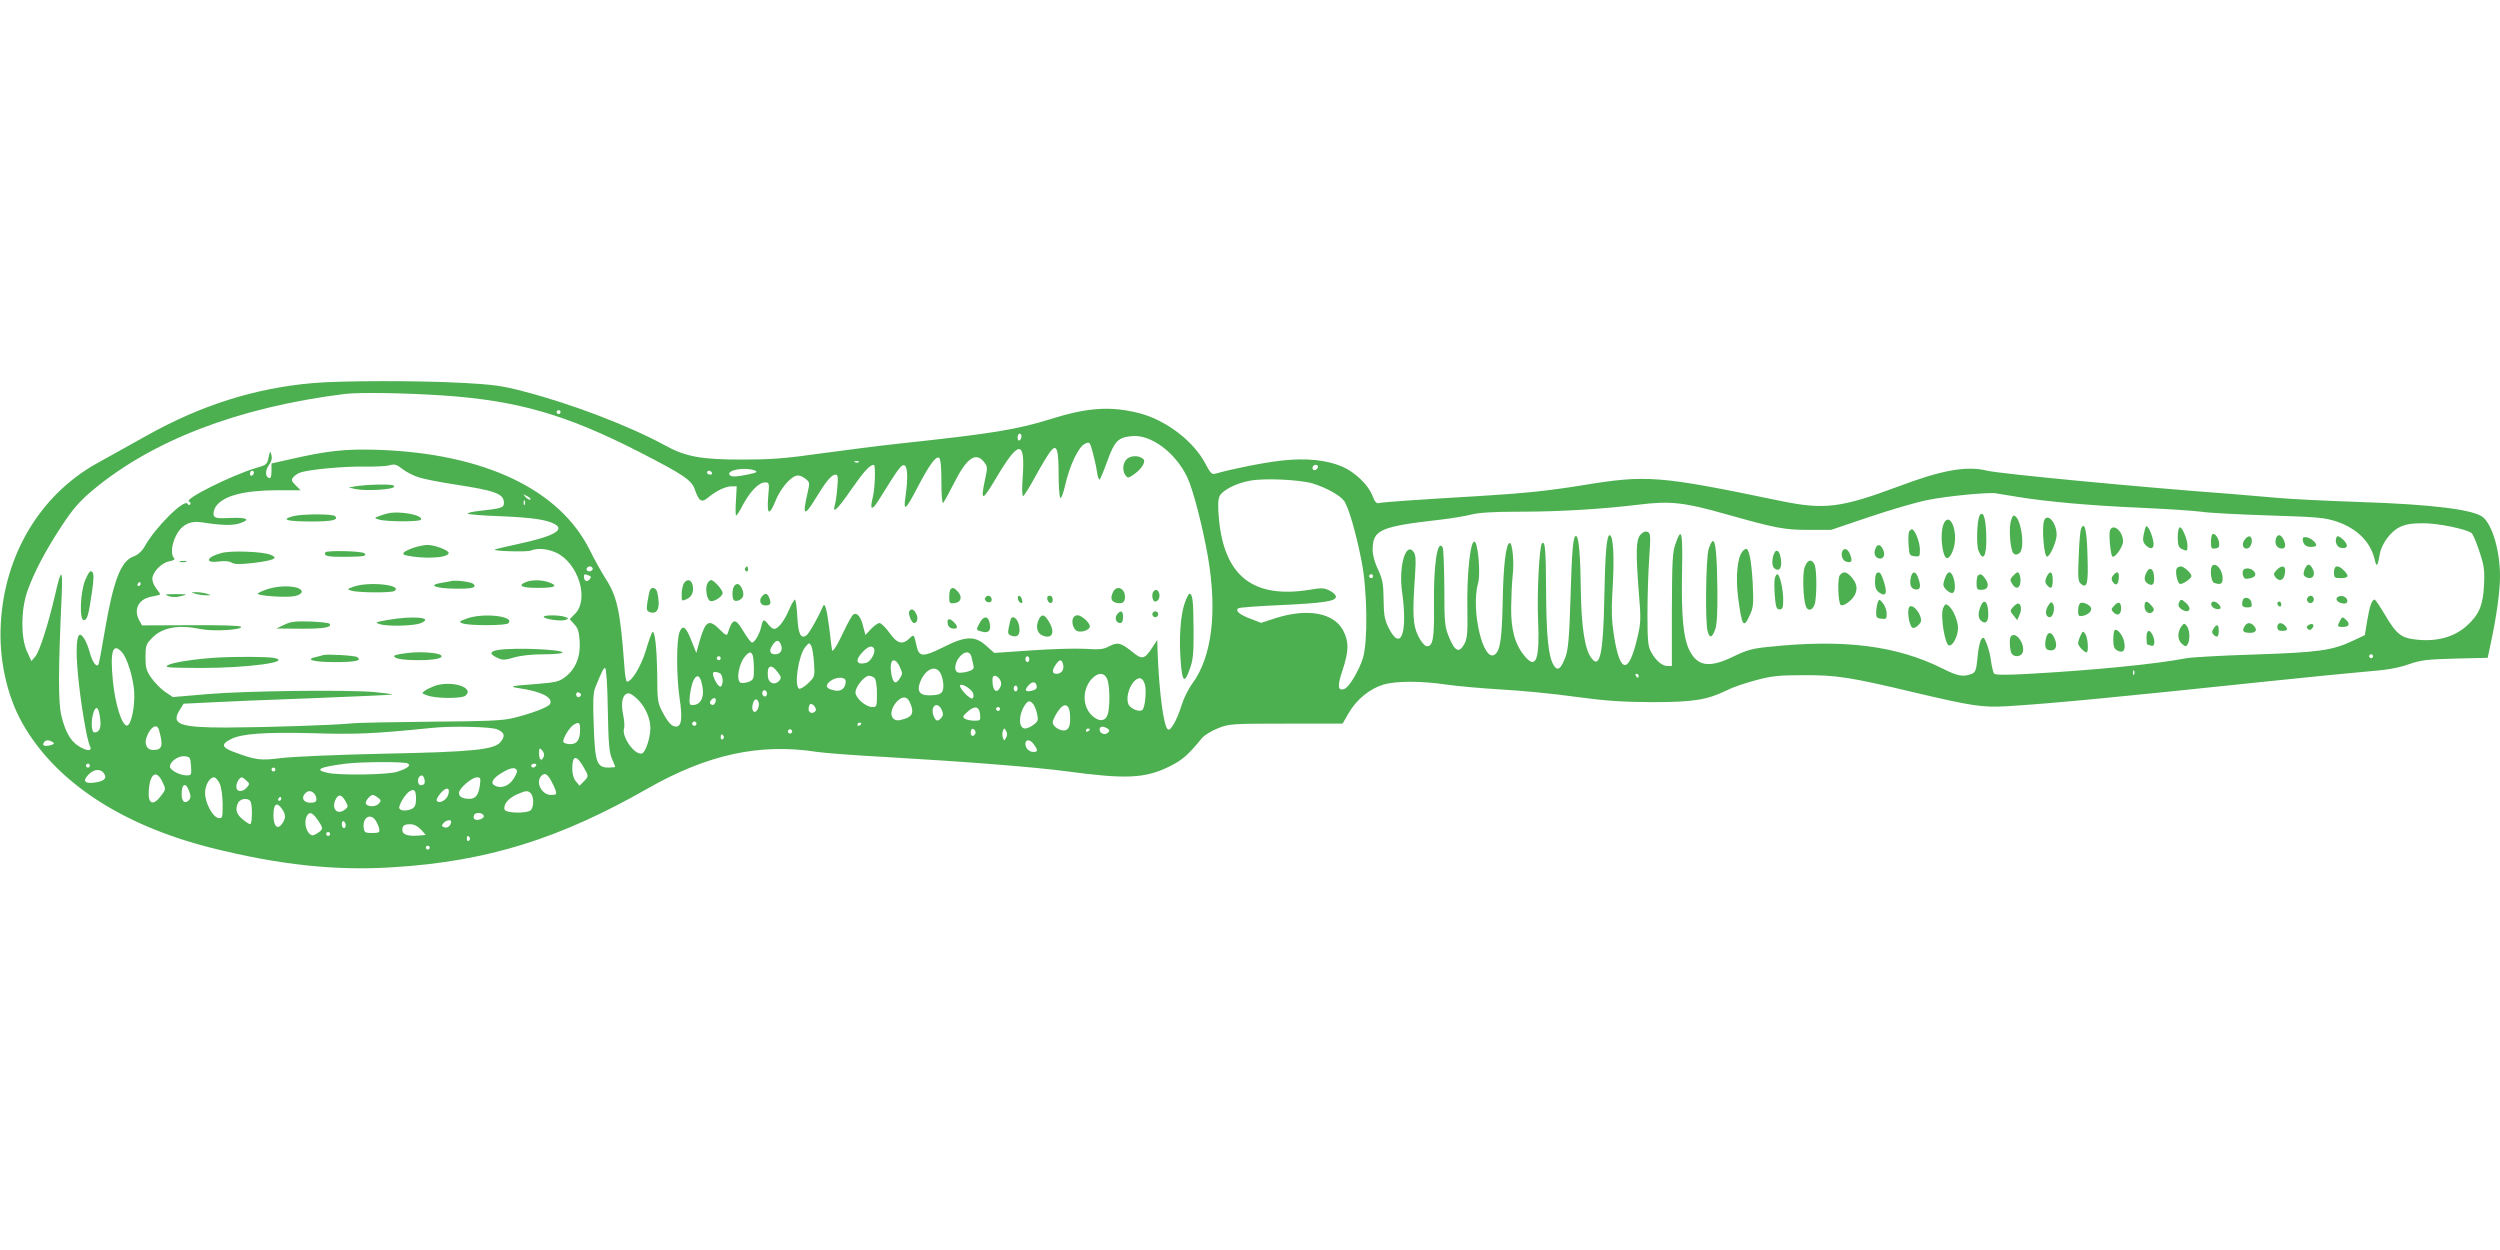<?xml version="1.0" standalone="no"?>
<!DOCTYPE svg PUBLIC "-//W3C//DTD SVG 20010904//EN"
 "http://www.w3.org/TR/2001/REC-SVG-20010904/DTD/svg10.dtd">
<svg version="1.0" xmlns="http://www.w3.org/2000/svg"
 width="1280pt" height="640pt" viewBox="0 0 1280 640"
 preserveAspectRatio="xMidYMid meet">
<g transform="translate(0,640) scale(0.1,-0.1)"
fill="#4caf50" stroke="none">
<path d="M1605 4439 c-299 -26 -575 -113 -855 -270 -80 -44 -194 -108 -255
-142 -290 -162 -473 -469 -491 -822 -10 -180 31 -365 109 -505 168 -300 505
-523 965 -640 349 -88 642 -120 939 -100 478 30 848 145 1301 404 307 174 573
232 867 186 33 -5 184 -17 335 -25 434 -25 783 -53 940 -74 304 -41 402 -37
526 24 66 32 96 58 169 147 12 14 48 36 80 49 59 23 67 24 349 24 l290 0 33
57 c40 68 107 122 176 143 64 19 193 19 322 0 55 -8 180 -19 277 -25 97 -5
268 -21 380 -37 162 -22 242 -27 398 -28 212 0 283 12 384 62 27 14 92 36 145
50 82 22 118 26 246 26 166 1 238 -10 565 -88 297 -70 350 -78 475 -71 239 15
542 44 1360 130 182 19 395 40 475 47 107 8 165 18 220 37 66 23 95 26 241 30
l166 4 16 76 c30 139 47 266 47 342 0 128 -38 259 -86 301 -46 40 -263 67
-639 79 -170 6 -357 15 -415 21 -58 5 -163 14 -235 20 -450 33 -1185 103
-1250 119 -107 26 -231 4 -459 -82 -290 -108 -376 -119 -598 -73 -627 130
-685 135 -1018 80 -174 -28 -298 -41 -530 -55 -324 -19 -495 -31 -511 -36 -12
-3 -21 8 -33 40 -21 54 -89 119 -154 147 -79 34 -186 45 -309 31 -91 -10 -257
-43 -339 -67 -19 -6 -27 2 -54 54 -61 114 -201 220 -335 255 -148 38 -267 30
-457 -30 -173 -54 -299 -74 -763 -124 -104 -11 -291 -35 -415 -52 -182 -26
-258 -31 -400 -31 -208 0 -289 14 -394 72 -181 99 -475 212 -721 276 -113 30
-156 36 -325 45 -227 12 -611 11 -755 -1z m666 -64 c379 -26 627 -97 1004
-290 222 -114 266 -143 282 -190 22 -63 35 -71 69 -42 41 34 89 57 120 57 l26
0 -4 -75 c-3 -41 -2 -75 1 -75 3 0 19 24 34 54 36 68 82 116 113 116 23 0 24
-1 17 -75 -7 -91 5 -98 37 -21 24 61 74 121 106 130 13 4 30 -1 46 -14 25 -19
25 -20 12 -77 -27 -116 -16 -121 45 -20 52 85 79 117 99 117 12 0 14 -12 9
-67 -3 -38 -9 -78 -13 -90 -14 -48 16 -19 86 83 64 92 94 124 114 124 10 0 6
-120 -5 -165 -17 -68 -6 -73 31 -14 99 160 114 180 129 177 18 -4 21 -63 7
-162 -12 -79 1 -69 64 53 60 114 92 157 108 147 8 -5 12 -46 12 -124 0 -72 4
-112 9 -107 5 6 30 51 56 102 64 128 111 161 153 108 18 -23 19 -29 6 -87 -25
-118 -16 -117 56 4 117 198 150 198 136 2 -4 -53 -3 -94 2 -94 5 0 34 47 65
104 31 57 66 114 77 127 30 37 40 10 40 -116 0 -60 4 -116 8 -123 5 -7 15 18
26 65 23 101 68 196 101 211 24 11 25 10 39 -41 8 -29 18 -73 22 -99 3 -26 10
-46 14 -43 4 2 22 46 40 96 37 101 54 119 124 126 97 11 225 -84 285 -211 30
-63 79 -254 106 -409 48 -284 20 -511 -81 -648 -20 -27 -45 -78 -55 -112 -22
-71 -55 -131 -69 -122 -22 13 -45 188 -53 394 l-2 64 -25 -38 c-40 -61 -52
-64 -102 -23 -58 47 -76 52 -119 29 -30 -16 -49 -18 -124 -13 -49 3 -173 -1
-276 -8 l-188 -13 -41 36 c-58 53 -106 52 -223 -8 -98 -49 -121 -49 -133 3
-15 67 -14 66 -38 43 -36 -34 -62 -27 -102 29 -20 28 -43 50 -51 50 -8 0 -28
-14 -44 -31 l-28 -30 -12 45 c-12 49 -31 72 -50 60 -6 -4 -29 -44 -50 -89 -31
-68 -58 -109 -59 -93 -1 2 -7 52 -14 111 -13 101 -23 136 -33 112 -25 -59 -72
-141 -85 -149 -29 -18 -41 8 -46 99 -2 47 -8 85 -12 85 -4 0 -18 -24 -30 -52
-24 -57 -56 -98 -76 -98 -7 0 -22 11 -32 25 -22 28 -26 26 -36 -20 -9 -35 -33
-75 -46 -75 -5 0 -24 25 -42 55 -43 73 -57 72 -82 -7 -4 -14 -11 -11 -39 17
-57 57 -74 48 -104 -54 l-18 -64 -25 63 c-28 72 -45 84 -61 43 -16 -41 -16
-224 0 -334 16 -106 11 -149 -18 -149 -22 0 -42 22 -72 80 -21 40 -24 59 -24
180 -2 142 -12 237 -25 223 -4 -4 -20 -47 -34 -96 -25 -80 -71 -157 -96 -157
-5 0 -11 39 -14 88 -20 271 -36 348 -95 439 -21 33 -58 99 -81 146 -155 312
-541 495 -1085 514 -169 5 -255 -4 -452 -49 l-93 -21 0 -40 c0 -26 -4 -37 -12
-35 -21 7 -21 39 -1 67 13 18 17 34 13 51 -7 23 -8 22 -15 -13 -7 -35 -11 -38
-64 -53 -124 -37 -374 -161 -343 -172 7 -2 9 -8 6 -14 -4 -6 -9 -5 -14 3 -17
26 -166 -122 -220 -220 -14 -24 -34 -42 -56 -50 -66 -24 -104 -124 -149 -390
-14 -85 -28 -158 -31 -163 -10 -17 -31 12 -44 60 -14 52 -36 92 -50 92 -18 0
-23 -75 -11 -202 13 -142 46 -340 62 -369 13 -26 -15 -26 -57 0 -43 26 -70 75
-90 157 -16 70 -16 230 2 619 6 138 -3 137 -35 -5 -33 -142 -78 -285 -100
-311 l-20 -24 -23 50 c-32 70 -31 211 1 305 33 95 93 210 176 336 58 88 90
125 156 181 308 259 751 428 1294 496 72 9 316 5 506 -8z m599 -85 c0 -5 -4
-10 -10 -10 -5 0 -10 5 -10 10 0 6 5 10 10 10 6 0 10 -4 10 -10z m2360 -124
c0 -8 -4 -18 -10 -21 -5 -3 -10 3 -10 14 0 12 5 21 10 21 6 0 10 -6 10 -14z
m-833 -132 c-3 -3 -12 -4 -19 -1 -8 3 -5 6 6 6 11 1 17 -2 13 -5z m-2256 -77
c25 -9 108 -25 185 -37 210 -32 254 -48 254 -94 0 -26 -10 -29 -127 -42 -35
-4 -61 -10 -58 -14 2 -4 78 -10 167 -13 162 -7 232 -17 276 -39 58 -30 -2 -64
-184 -103 -65 -14 -120 -27 -121 -29 -9 -8 163 -13 184 -5 37 14 84 10 129
-10 115 -52 173 -240 97 -315 l-26 -26 23 -26 c19 -19 25 -39 28 -89 5 -77
-21 -141 -75 -182 -30 -23 -48 -27 -146 -35 -134 -10 -146 -13 -87 -22 113
-17 170 -46 157 -79 -6 -17 -97 -51 -192 -74 -56 -13 -138 -16 -417 -18 -191
-2 -375 -5 -410 -9 -94 -9 -428 -20 -638 -21 -241 0 -286 16 -240 90 l20 32
122 6 c68 4 307 14 533 22 225 9 411 17 413 19 2 2 -41 8 -95 13 -149 12 -656
6 -853 -11 l-175 -15 -40 27 c-22 15 -53 47 -70 71 -26 37 -30 52 -30 106 0
59 3 67 33 98 53 55 134 70 251 46 63 -13 215 -4 205 12 -3 6 -106 9 -256 8
l-251 -1 -13 24 c-33 59 -4 113 66 124 22 4 40 9 40 11 0 3 -9 16 -20 30 -11
14 -20 36 -20 49 0 34 46 82 86 90 25 5 32 10 25 17 -17 17 -13 67 9 112 27
56 71 80 131 71 102 -16 155 -17 191 -7 65 20 46 33 -42 29 -70 -3 -81 -1 -86
15 -3 10 2 29 10 42 37 56 141 84 313 85 l122 0 -25 25 c-22 22 -24 28 -13 41
7 9 23 20 35 24 41 16 228 33 329 31 55 -1 114 2 130 7 25 7 36 4 65 -19 19
-15 56 -34 81 -42z m4607 51 c-6 -18 -28 -21 -28 -4 0 9 7 16 16 16 9 0 14 -5
12 -12z m-2883 -17 c16 -7 9 -11 -33 -20 -64 -13 -89 -14 -97 -2 -15 25 82 41
130 22z m-2565 -10 c0 -6 -4 -13 -10 -16 -5 -3 -10 1 -10 9 0 9 5 16 10 16 6
0 10 -4 10 -9z m2345 -1 c3 -5 -1 -10 -9 -10 -9 0 -16 5 -16 10 0 6 4 10 9 10
6 0 13 -4 16 -10z m3075 -55 c71 -22 140 -60 162 -90 22 -30 61 -163 89 -307
30 -150 33 -414 7 -498 -20 -63 -70 -148 -94 -157 -35 -13 -38 14 -10 96 32
98 33 143 4 201 -47 92 -181 117 -344 66 l-77 -25 -52 20 c-60 22 -83 43 -64
55 7 4 105 11 218 16 218 10 281 20 281 43 0 8 -14 22 -32 31 -27 14 -41 15
-99 5 -291 -48 -440 67 -468 361 -6 65 -5 100 3 117 14 31 87 68 157 80 75 14
253 5 319 -14z m3610 -69 c153 -25 377 -45 635 -56 132 -6 269 -15 305 -20 36
-6 191 -14 345 -19 251 -8 287 -11 348 -31 106 -36 175 -105 196 -197 9 -40
15 -33 25 28 9 54 55 117 102 140 31 15 62 20 121 20 77 0 223 -30 248 -51 7
-6 25 -48 40 -95 24 -72 27 -95 23 -172 -5 -103 -25 -150 -88 -207 -65 -58
-152 -82 -256 -71 -80 8 -104 27 -164 129 -25 42 -48 76 -52 76 -14 0 -26 -35
-38 -109 l-12 -73 -62 -29 c-106 -50 -176 -59 -501 -70 -165 -5 -322 -14 -350
-19 -156 -30 -468 -61 -805 -80 -131 -7 -176 -6 -181 2 -4 7 -11 35 -15 63 -3
27 -13 67 -22 89 -14 35 -17 37 -28 22 -7 -10 -16 -51 -19 -93 -7 -67 -10 -75
-32 -84 -42 -16 -71 -10 -143 26 -238 120 -510 154 -895 113 -83 -8 -113 -17
-179 -49 -123 -60 -184 -52 -226 31 -31 61 -42 174 -38 397 4 214 -2 240 -34
147 -15 -42 -17 -92 -18 -336 l0 -288 -23 0 c-27 0 -60 28 -84 73 -15 27 -18
58 -18 192 0 88 4 217 9 287 8 118 7 128 -9 135 -12 4 -24 -1 -37 -16 -22 -28
-23 -88 -7 -298 11 -128 10 -153 -6 -221 -45 -198 -91 -196 -122 7 -11 69 -13
128 -8 211 12 184 6 300 -14 300 -15 0 -23 -101 -27 -320 -5 -283 -22 -365
-64 -312 -35 42 -53 157 -56 341 -2 183 -10 277 -23 286 -16 9 -23 -63 -30
-315 -6 -203 -12 -265 -25 -302 -24 -63 -40 -76 -60 -46 -28 43 -39 150 -40
385 -1 209 -5 257 -21 241 -14 -14 -26 -257 -20 -391 9 -204 -10 -257 -68
-187 -50 59 -71 134 -70 250 1 58 4 131 8 164 8 64 -1 166 -15 166 -19 0 -33
-115 -36 -293 -4 -192 -12 -255 -39 -277 -60 -50 -126 227 -87 366 12 40 2
180 -14 206 -23 37 -45 -148 -41 -347 2 -119 -1 -145 -16 -173 -26 -47 -47
-38 -77 33 -23 57 -25 71 -25 255 -1 107 -4 201 -9 208 -27 44 -47 -93 -44
-301 2 -170 -6 -211 -40 -205 -9 2 -28 25 -41 52 -27 54 -30 113 -16 311 5 81
4 104 -8 120 -40 53 -77 -77 -58 -208 29 -210 -7 -306 -69 -182 -21 42 -25 65
-26 145 -1 81 -5 103 -28 153 -17 35 -28 74 -28 101 0 104 36 120 353 156 53
6 121 18 150 25 37 10 111 15 239 15 214 0 428 13 619 36 162 20 231 13 446
-48 259 -73 301 -81 425 -81 l115 0 195 66 c107 36 242 76 300 87 96 20 314
41 350 34 8 -1 58 -10 110 -18z m-7614 -14 c-4 -3 -14 2 -24 12 -16 18 -16 18
6 6 13 -6 21 -14 18 -18z m-29 -24 c-3 -8 -6 -5 -6 6 -1 11 2 17 5 13 3 -3 4
-12 1 -19z m347 -327 c3 -5 -1 -11 -9 -15 -15 -6 -29 7 -18 18 9 9 21 8 27 -3z
m-20 -37 c13 -5 14 -9 5 -20 -13 -16 -29 -9 -29 12 0 16 2 16 24 8z m4016 -4
c0 -5 -4 -10 -10 -10 -5 0 -10 5 -10 10 0 6 5 10 10 10 6 0 10 -4 10 -10z
m-6310 -40 c0 -5 -5 -10 -11 -10 -5 0 -7 5 -4 10 3 6 8 10 11 10 2 0 4 -4 4
-10z m3279 -312 c10 -27 -3 -48 -30 -48 -27 0 -33 18 -15 45 20 31 34 32 45 3z
m169 -93 c4 -69 4 -70 -31 -104 -19 -18 -40 -30 -46 -27 -26 16 -3 168 31 212
20 24 22 25 31 8 6 -10 12 -50 15 -89z m306 76 c12 -18 -15 -69 -40 -75 -50
-13 -58 14 -17 56 27 28 47 35 57 19z m-3850 -20 c27 -29 58 -130 63 -201 5
-78 -16 -175 -37 -175 -26 0 -60 108 -72 228 -15 152 -1 200 46 148z m3230
-17 c3 -9 6 -40 6 -70 0 -50 -2 -55 -27 -65 -14 -5 -32 -8 -40 -5 -26 10 -11
100 24 138 20 22 29 23 37 2z m1121 -11 c4 -16 8 -36 10 -45 2 -13 -7 -20 -32
-27 -19 -5 -41 -7 -49 -4 -20 8 -17 46 7 77 27 35 57 34 64 -1z m7175 7 c0 -5
-4 -10 -10 -10 -5 0 -10 5 -10 10 0 6 5 10 10 10 6 0 10 -4 10 -10z m-8460
-10 c0 -5 -4 -10 -10 -10 -5 0 -10 5 -10 10 0 6 5 10 10 10 6 0 10 -4 10 -10z
m1580 -5 c0 -8 -4 -15 -10 -15 -5 0 -10 7 -10 15 0 8 5 15 10 15 6 0 10 -7 10
-15z m-663 -39 c15 -33 15 -37 -1 -61 -21 -32 -34 -23 -43 28 -11 70 16 90 44
33z m836 12 c7 -26 -8 -48 -34 -48 -23 0 -24 18 -3 48 19 28 30 28 37 0z
m-1460 -41 c17 -22 18 -29 7 -42 -21 -25 -54 -15 -58 18 -7 61 16 72 51 24z
m-871 -189 c3 -173 7 -220 21 -252 9 -21 17 -40 17 -42 0 -2 -16 -4 -35 -4
-59 0 -69 27 -75 214 -5 121 -3 169 7 194 36 88 43 102 51 102 6 0 12 -87 14
-212z m1705 182 c7 -14 13 -41 13 -61 0 -40 -14 -49 -76 -49 -44 0 -59 21 -45
62 26 73 83 99 108 48z m6110 -2 c-3 -8 -6 -5 -6 6 -1 11 2 17 5 13 3 -3 4
-12 1 -19z m-7243 6 c18 -7 22 -59 6 -69 -5 -3 -16 8 -25 24 -24 47 -19 60 19
45z m1984 -29 c13 -28 16 -123 6 -173 -8 -41 -38 -51 -73 -24 -57 42 -64 133
-15 192 32 37 66 40 82 5z m2722 15 c0 -5 -2 -10 -4 -10 -3 0 -8 5 -11 10 -3
6 -1 10 4 10 6 0 11 -4 11 -10z m-4799 -31 c20 -71 2 -118 -45 -119 -16 0 -18
6 -14 48 10 91 43 131 59 71z m887 19 c7 -7 12 -40 12 -80 0 -65 -1 -68 -24
-68 -33 0 -86 46 -86 75 0 29 46 85 69 85 9 0 22 -5 29 -12z m642 -8 c8 -14 8
-26 0 -41 -16 -30 -35 -18 -38 24 -2 28 1 37 12 37 8 0 20 -9 26 -20z m-790
-8 c0 -36 -24 -55 -58 -47 -43 9 -50 24 -22 47 30 24 80 24 80 0z m1532 -17
c9 -34 0 -123 -14 -131 -16 -10 -57 6 -69 27 -14 27 -4 80 22 114 27 33 50 29
61 -10z m-554 -8 c2 -11 -6 -19 -23 -23 -35 -9 -42 1 -20 26 21 23 38 22 43
-3z m-325 -39 c3 -10 1 -21 -4 -24 -12 -7 -71 55 -63 67 8 13 62 -21 67 -43z
m227 27 c0 -8 -4 -15 -10 -15 -5 0 -10 7 -10 15 0 8 5 15 10 15 6 0 10 -7 10
-15z m-1285 -35 c-5 -8 -11 -8 -17 -2 -6 6 -7 16 -3 22 5 8 11 8 17 2 6 -6 7
-16 3 -22z m-951 -1 c-8 -14 -24 -10 -24 6 0 9 6 12 15 9 8 -4 12 -10 9 -15z
m299 -28 c35 -39 57 -93 57 -141 -1 -51 -26 -125 -44 -128 -38 -8 -104 86 -91
129 4 10 1 43 -5 72 -13 63 -1 107 29 107 10 0 35 -18 54 -39z m390 -6 c-6
-16 -16 -19 -26 -8 -9 8 13 34 24 28 4 -3 6 -12 2 -20z m995 0 c23 -50 16 -73
-28 -86 -32 -10 -43 -9 -55 1 -20 17 -12 56 17 88 28 29 52 28 66 -3z m-774
-1 c3 -8 1 -25 -5 -36 -15 -27 -34 -8 -25 26 7 29 21 34 30 10z m1406 -9 c6
-8 16 -30 20 -50 7 -31 5 -38 -17 -55 -14 -11 -34 -20 -44 -20 -34 0 -36 66
-3 118 17 26 27 28 44 7z m-1114 -34 c-11 -18 -36 -13 -36 7 0 10 3 22 7 26
10 10 37 -20 29 -33z m646 4 c8 -19 8 -28 -2 -40 -18 -21 -29 -19 -40 10 -19
50 20 78 42 30z m656 -19 c5 -61 -5 -86 -32 -86 -25 0 -56 23 -56 41 0 14 19
50 38 72 25 29 47 17 50 -27z m-4965 -27 c6 -46 -4 -69 -30 -69 -16 0 -18 67
-3 106 14 35 26 21 33 -37z m4505 23 c3 -30 2 -32 -30 -32 -18 0 -40 5 -48 10
-13 9 -11 14 14 36 37 33 60 28 64 -14z m102 28 c0 -5 -4 -10 -10 -10 -5 0
-10 5 -10 10 0 6 5 10 10 10 6 0 10 -4 10 -10z m-1556 -81 c-3 -5 -10 -7 -15
-3 -5 3 -7 10 -3 15 3 5 10 7 15 3 5 -3 7 -10 3 -15z m-594 -25 c0 -51 -15
-74 -50 -74 -16 0 -32 5 -35 10 -8 13 30 76 53 90 27 15 32 12 32 -26z m1440
32 c0 -3 -4 -8 -10 -11 -5 -3 -10 -1 -10 4 0 6 5 11 10 11 6 0 10 -2 10 -4z
m-3596 -33 c23 -83 17 -103 -31 -103 -31 0 -46 31 -32 67 20 53 53 71 63 36z
m1731 3 c39 -17 43 -33 18 -65 -32 -40 -147 -51 -603 -60 -228 -5 -461 -15
-518 -22 -110 -14 -132 -11 -245 31 -62 23 -66 40 -16 65 55 29 175 37 419 31
221 -7 314 -3 610 27 104 11 303 6 335 -7z m3125 4 c11 -7 12 -12 3 -21 -15
-15 -43 -5 -43 16 0 17 18 19 40 5z m-1616 -21 c-3 -5 -10 -7 -15 -3 -5 3 -7
10 -3 15 3 5 10 7 15 3 5 -3 7 -10 3 -15z m941 1 c0 -7 -6 -15 -12 -17 -8 -3
-13 4 -13 17 0 13 5 20 13 18 6 -3 12 -11 12 -18z m156 -27 c-9 -17 -10 -17
-16 0 -4 9 -4 25 0 35 6 16 7 16 16 0 7 -12 7 -24 0 -35z m429 43 c0 -3 -4 -8
-10 -11 -5 -3 -10 -1 -10 4 0 6 5 11 10 11 6 0 10 -2 10 -4z m-1875 -35 c3 -5
1 -12 -5 -16 -5 -3 -10 1 -10 9 0 18 6 21 15 7z m-3436 -30 c12 -8 9 -11 -12
-17 -30 -7 -43 -1 -32 15 8 13 25 14 44 2z m5025 -13 c21 -29 20 -38 -2 -38
-23 0 -42 19 -42 42 0 25 26 23 44 -4z m-2510 -61 c-10 -28 -24 -19 -24 15 0
29 2 31 15 17 9 -9 13 -23 9 -32z m-1806 -49 c3 -46 2 -48 -23 -48 -34 0 -85
27 -85 45 0 26 43 56 75 53 28 -3 30 -6 33 -50z m2009 -4 c28 -48 28 -49 1
-76 l-21 -21 -19 23 c-11 14 -18 38 -18 64 0 70 21 73 57 10z m-899 17 c17
-10 1 -24 -53 -42 -45 -16 -294 -20 -357 -6 -72 15 -44 30 92 47 78 10 303 11
318 1z m-1628 -11 c0 -5 -4 -10 -10 -10 -5 0 -10 5 -10 10 0 6 5 10 10 10 6 0
10 -4 10 -10z m2285 0 c-3 -5 -10 -10 -16 -10 -5 0 -9 5 -9 10 0 6 7 10 16 10
8 0 12 -4 9 -10z m-1335 -20 c0 -5 -4 -10 -10 -10 -5 0 -10 5 -10 10 0 6 5 10
10 10 6 0 10 -4 10 -10z m1237 -6 c2 -6 -7 -26 -20 -45 -24 -36 -67 -49 -97
-29 -21 13 -4 39 46 67 40 24 65 26 71 7z m-2113 -16 c15 -24 -2 -38 -51 -45
-51 -7 -62 9 -28 43 28 28 62 29 79 2z m299 -44 c16 -33 16 -36 -5 -64 -44
-60 -72 -49 -66 26 7 87 40 105 71 38z m1988 10 c9 -16 20 -39 24 -51 6 -20 3
-23 -24 -23 -48 0 -81 66 -49 98 17 17 30 10 49 -24z m-648 7 c5 -22 0 -31
-20 -31 -13 0 -18 31 -6 43 11 12 21 8 26 -12z m-1047 -26 c8 -19 14 -66 14
-105 0 -68 -1 -71 -22 -68 -29 4 -68 78 -68 128 0 40 23 80 46 80 8 0 22 -16
30 -35z m136 18 c17 -15 17 -17 2 -35 -24 -26 -54 -24 -54 5 0 21 16 47 29 47
2 0 13 -7 23 -17z m1195 -23 c-6 -49 -22 -70 -52 -70 -36 0 -55 10 -55 30 0
23 65 80 92 80 18 0 20 -4 15 -40z m-1488 -32 c9 -25 8 -35 -3 -46 -20 -20
-36 -6 -36 32 0 55 22 63 39 14z m1326 -17 c-8 -26 -43 -47 -57 -33 -6 6 1 21
18 41 29 34 51 30 39 -8z m-165 -21 c0 -29 -5 -42 -19 -50 -25 -13 -58 -13
-66 0 -8 13 30 76 53 89 24 14 32 4 32 -39z m-522 28 c7 -7 12 -20 12 -30 0
-13 -8 -18 -30 -18 -34 0 -49 22 -30 45 15 18 32 19 48 3z m1110 0 c7 -7 12
-26 12 -43 0 -17 -5 -36 -12 -43 -18 -18 -127 -16 -134 2 -9 24 16 57 59 77
50 22 59 23 75 7z m-948 -42 c14 -25 13 -28 -5 -42 -40 -30 -71 8 -45 56 14
26 30 22 50 -14z m165 20 c17 -12 17 -16 5 -30 -15 -19 -61 -18 -67 0 -4 12
22 44 36 44 4 0 16 -6 26 -14z m-495 -6 c0 -5 -5 -10 -11 -10 -5 0 -7 5 -4 10
3 6 8 10 11 10 2 0 4 -4 4 -10z m-156 -16 c9 -25 7 -114 -3 -114 -5 0 -23 12
-40 26 -32 27 -38 52 -21 85 13 23 55 25 64 3z m160 -36 c20 -28 20 -48 0 -76
-23 -33 -44 -12 -44 43 0 60 17 72 44 33z m184 -58 c28 -41 28 -46 -3 -66 -20
-13 -28 -14 -39 -4 -21 17 -29 65 -16 90 14 27 29 22 58 -20z m849 23 c5 -13
-32 -27 -46 -18 -6 3 -8 12 -4 21 6 17 44 15 50 -3z m-553 -25 c8 -13 16 -32
18 -43 3 -17 -3 -20 -37 -20 -36 0 -40 3 -43 28 -6 53 36 76 62 35z m-154 -24
c0 -8 -4 -14 -10 -14 -5 0 -10 9 -10 21 0 11 5 17 10 14 6 -3 10 -13 10 -21z
m540 19 c-1 -20 -19 -35 -35 -29 -14 5 -15 9 -5 21 13 16 40 21 40 8z m-155
-40 l25 -28 -36 -3 c-53 -5 -84 5 -84 27 0 24 9 31 41 31 18 0 38 -10 54 -27z
m-465 -23 c0 -5 -4 -10 -10 -10 -5 0 -10 5 -10 10 0 6 5 10 10 10 6 0 10 -4
10 -10z m715 -19 c3 -5 1 -12 -5 -16 -5 -3 -10 1 -10 9 0 18 6 21 15 7z m-205
-51 c0 -5 -4 -10 -10 -10 -5 0 -10 5 -10 10 0 6 5 10 10 10 6 0 10 -4 10 -10z"/>
<path d="M5780 4057 c-29 -14 -38 -62 -18 -90 12 -16 15 -16 45 5 38 27 61 64
47 77 -18 17 -49 20 -74 8z"/>
<path d="M3815 3491 c-3 -5 -1 -12 5 -16 5 -3 10 1 10 9 0 18 -6 21 -15 7z"/>
<path d="M438 3434 c-27 -60 -33 -209 -9 -209 18 0 25 28 42 145 10 69 10 93
1 102 -9 9 -17 0 -34 -38z"/>
<path d="M3500 3411 c-5 -11 -10 -36 -10 -55 0 -34 1 -35 25 -24 28 13 39 39
31 74 -8 29 -31 31 -46 5z"/>
<path d="M3622 3413 c-13 -24 -3 -83 14 -90 18 -7 64 23 64 41 0 16 -45 66
-59 66 -6 0 -14 -8 -19 -17z"/>
<path d="M3756 3394 c-9 -23 -7 -62 3 -68 13 -8 38 3 45 20 8 20 -11 64 -28
64 -7 0 -17 -7 -20 -16z"/>
<path d="M3327 3376 c-3 -7 -8 -34 -12 -58 -6 -36 -4 -46 9 -51 44 -17 59 22
41 101 -6 24 -30 30 -38 8z"/>
<path d="M4867 3383 c-4 -3 -7 -22 -7 -40 0 -31 2 -34 27 -31 34 4 42 32 17
59 -18 20 -27 23 -37 12z"/>
<path d="M5700 3371 c-16 -32 -12 -50 14 -57 32 -8 46 2 46 30 0 43 -41 62
-60 27z"/>
<path d="M5907 3373 c-13 -12 -7 -53 7 -53 17 0 28 24 20 45 -7 16 -17 19 -27
8z"/>
<path d="M3900 3345 c-16 -20 -6 -45 19 -45 26 0 31 10 20 38 -10 26 -22 28
-39 7z"/>
<path d="M6066 3313 c-22 -64 -30 -178 -21 -297 8 -111 20 -120 49 -35 15 44
18 80 17 199 -1 146 -5 180 -21 180 -4 0 -15 -21 -24 -47z"/>
<path d="M5044 3339 c-8 -14 18 -31 30 -19 9 9 0 30 -14 30 -5 0 -12 -5 -16
-11z"/>
<path d="M5212 3333 c2 -9 8 -18 15 -20 7 -3 9 3 6 16 -6 25 -26 28 -21 4z"/>
<path d="M5362 3333 c5 -25 28 -28 28 -4 0 12 -6 21 -16 21 -9 0 -14 -7 -12
-17z"/>
<path d="M4656 3271 c-8 -13 11 -61 24 -61 17 0 23 27 10 49 -11 22 -25 27
-34 12z"/>
<path d="M5720 3255 c-15 -18 -6 -45 15 -45 10 0 15 10 15 30 0 33 -11 38 -30
15z"/>
<path d="M5900 3255 c0 -8 7 -15 15 -15 8 0 15 7 15 15 0 8 -7 15 -15 15 -8 0
-15 -7 -15 -15z"/>
<path d="M5320 3231 c-18 -35 -12 -70 14 -83 53 -24 71 12 36 70 -23 37 -35
40 -50 13z"/>
<path d="M5494 3235 c-10 -24 4 -62 24 -67 24 -7 62 8 62 25 0 19 -43 57 -63
57 -10 0 -20 -7 -23 -15z"/>
<path d="M5015 3209 c-19 -35 -19 -35 17 -44 32 -8 44 10 34 50 -9 34 -32 31
-51 -6z"/>
<path d="M5176 3232 c-2 -4 -7 -24 -11 -44 -6 -31 -4 -37 14 -43 28 -9 41 1
41 31 0 43 -29 80 -44 56z"/>
<path d="M4852 3208 c2 -15 11 -24 26 -26 26 -4 29 10 6 32 -22 23 -36 20 -32
-6z"/>
<path d="M1820 3910 l-35 -6 35 -8 c54 -11 193 -3 198 12 3 9 -17 12 -80 11
-45 -1 -99 -5 -118 -9z"/>
<path d="M1984 3771 c-18 -4 -40 -12 -50 -16 -17 -7 -17 -9 6 -15 37 -12 208
-12 215 -1 14 24 -111 47 -171 32z"/>
<path d="M1500 3757 c-65 -18 -32 -27 100 -27 100 0 135 8 116 27 -12 13 -172
12 -216 0z"/>
<path d="M2116 3595 c-53 -19 -65 -33 -35 -39 92 -19 208 -13 216 11 5 14 -69
43 -110 43 -17 -1 -49 -7 -71 -15z"/>
<path d="M1136 3569 c-78 -19 -92 -54 -17 -44 32 4 55 2 68 -6 15 -9 41 -9
113 -1 104 13 129 25 84 42 -40 16 -200 22 -248 9z"/>
<path d="M1666 3572 c-11 -19 13 -24 106 -23 91 1 108 4 94 18 -12 12 -193 16
-200 5z"/>
<path d="M923 3523 c9 -2 23 -2 30 0 6 3 -1 5 -18 5 -16 0 -22 -2 -12 -5z"/>
<path d="M2310 3425 c-8 -2 -32 -7 -54 -10 -67 -11 -25 -28 73 -29 89 -1 114
5 95 24 -11 11 -90 21 -114 15z"/>
<path d="M2693 3420 c-46 -19 -23 -30 62 -30 88 0 107 10 54 29 -38 13 -85 13
-116 1z"/>
<path d="M1810 3396 c-33 -12 -34 -13 -12 -20 34 -11 205 -12 221 -2 48 31
-132 50 -209 22z"/>
<path d="M1368 3383 c-27 -9 -48 -19 -48 -23 0 -11 151 -21 190 -12 20 4 35
14 35 22 0 30 -103 38 -177 13z"/>
<path d="M1000 3360 c14 -4 39 -8 55 -8 29 0 29 0 5 8 -14 4 -38 8 -55 8 -29
0 -29 0 -5 -8z"/>
<path d="M863 3348 c18 -6 40 -7 65 0 35 9 33 10 -28 10 -55 0 -61 -1 -37 -10z"/>
<path d="M2390 3233 c-41 -15 -42 -17 -21 -25 34 -12 221 -12 234 1 36 36
-129 55 -213 24z"/>
<path d="M2784 3241 c8 -12 89 -23 111 -15 18 7 18 8 -1 15 -27 11 -116 11
-110 0z"/>
<path d="M1985 3226 c-65 -12 -68 -13 -40 -22 40 -12 173 -9 208 5 74 29 -33
40 -168 17z"/>
<path d="M1455 3201 l-40 -19 125 -1 c118 -1 165 8 146 26 -4 4 -49 9 -99 11
-75 2 -100 -1 -132 -17z"/>
<path d="M2555 3073 c-47 -7 -51 -20 -13 -39 32 -15 39 -15 91 0 34 10 92 16
151 16 53 0 96 4 96 9 0 16 -239 26 -325 14z"/>
<path d="M2090 3057 c-35 -4 -67 -10 -69 -13 -14 -14 34 -24 119 -24 87 0 133
10 118 25 -13 13 -107 20 -168 12z"/>
<path d="M1655 3046 c-5 -2 -23 -7 -38 -10 -59 -13 -11 -26 98 -26 106 0 142
8 113 26 -13 8 -157 16 -173 10z"/>
<path d="M1110 3033 c-104 -6 -224 -24 -249 -38 -23 -13 -4 -14 169 -15 240 0
468 31 375 51 -30 7 -195 8 -295 2z"/>
<path d="M2225 2888 c-16 -6 -39 -17 -49 -24 -18 -13 -18 -14 10 -24 43 -17
177 -18 197 -2 50 42 -72 80 -158 50z"/>
<path d="M10136 3761 c-14 -22 -18 -152 -6 -181 23 -56 40 -31 40 58 0 100
-15 154 -34 123z"/>
<path d="M10294 3725 c-9 -48 0 -143 15 -158 8 -8 16 -9 29 0 34 21 9 193 -28
193 -5 0 -12 -16 -16 -35z"/>
<path d="M10466 3735 c-13 -35 -1 -185 15 -185 15 0 49 78 49 112 0 61 -47
115 -64 73z"/>
<path d="M9950 3714 c-18 -46 -6 -164 17 -171 18 -6 43 51 43 101 0 82 -39
127 -60 70z"/>
<path d="M10655 3693 c-4 -10 -10 -74 -12 -143 -5 -109 -3 -127 11 -139 32
-27 39 0 34 143 -3 131 -15 181 -33 139z"/>
<path d="M10987 3704 c-3 -5 -8 -25 -12 -44 -5 -28 -2 -39 14 -54 27 -25 44
-12 35 27 -9 42 -30 82 -37 71z"/>
<path d="M10803 3684 c-7 -18 3 -123 12 -133 12 -11 55 49 55 77 0 52 -52 96
-67 56z"/>
<path d="M11150 3650 c0 -38 4 -52 19 -60 28 -14 31 -13 31 15 0 33 -26 95
-39 95 -6 0 -11 -22 -11 -50z"/>
<path d="M9774 3676 c-3 -7 -4 -38 -2 -67 3 -51 5 -54 31 -57 25 -3 27 -1 27
33 0 39 -26 105 -41 105 -5 0 -12 -6 -15 -14z"/>
<path d="M11327 3664 c-4 -4 -7 -23 -7 -41 0 -30 3 -34 23 -31 17 2 21 9 19
28 -3 28 -24 54 -35 44z"/>
<path d="M11496 3641 c-21 -24 -14 -54 11 -49 20 4 30 45 16 59 -6 6 -17 2
-27 -10z"/>
<path d="M11654 3646 c-10 -26 1 -51 24 -54 24 -4 29 16 12 49 -13 23 -28 25
-36 5z"/>
<path d="M11967 3654 c-16 -16 -6 -52 15 -58 37 -9 45 11 17 39 -14 14 -28 22
-32 19z"/>
<path d="M11790 3641 c0 -27 15 -41 41 -41 33 0 37 10 11 33 -20 18 -52 23
-52 8z"/>
<path d="M8748 3588 c-14 -48 -18 -375 -5 -420 10 -38 23 -35 39 10 9 26 12
86 11 202 -2 178 -9 250 -23 250 -5 0 -15 -19 -22 -42z"/>
<path d="M9601 3588 c-10 -25 3 -48 26 -48 20 0 26 25 13 49 -14 27 -29 27
-39 -1z"/>
<path d="M8921 3576 c-26 -31 -35 -132 -22 -234 20 -152 28 -163 61 -89 17 36
19 57 14 157 -6 114 -18 180 -34 180 -4 0 -13 -6 -19 -14z"/>
<path d="M9437 3584 c-15 -16 -6 -53 14 -59 28 -9 35 0 23 32 -9 27 -25 39
-37 27z"/>
<path d="M9087 3573 c-15 -26 -17 -71 -3 -82 30 -25 45 10 30 67 -6 22 -19 29
-27 15z"/>
<path d="M9239 3493 c-11 -35 -7 -160 7 -197 12 -31 41 -19 48 22 9 58 7 171
-4 193 -16 30 -37 23 -51 -18z"/>
<path d="M11327 3503 c-14 -14 -7 -81 9 -87 32 -12 44 -6 44 22 0 43 -34 85
-53 65z"/>
<path d="M11799 3483 c-7 -20 -6 -28 3 -35 34 -21 58 4 38 41 -15 28 -28 26
-41 -6z"/>
<path d="M11145 3489 c-10 -16 4 -79 18 -79 17 0 57 29 57 41 0 14 -38 49 -54
49 -8 0 -18 -5 -21 -11z"/>
<path d="M11655 3480 c-15 -16 -15 -22 -5 -35 25 -30 50 -12 50 36 0 25 -22
24 -45 -1z"/>
<path d="M11950 3470 c0 -28 3 -30 35 -30 40 0 44 11 15 40 -30 30 -50 26 -50
-10z"/>
<path d="M10991 3471 c-16 -30 -13 -49 9 -61 24 -13 33 2 28 46 -4 34 -23 42
-37 15z"/>
<path d="M11485 3480 c-3 -6 -4 -18 0 -29 4 -13 12 -17 30 -13 32 6 40 19 25
37 -14 17 -46 20 -55 5z"/>
<path d="M9420 3455 c-13 -15 -9 -139 4 -152 11 -11 57 21 72 50 17 32 11 62
-19 95 -24 26 -40 28 -57 7z"/>
<path d="M9607 3463 c-4 -3 -7 -23 -7 -44 0 -28 6 -42 22 -53 38 -27 44 3 16
77 -10 27 -19 33 -31 20z"/>
<path d="M9784 3446 c-9 -38 -1 -61 24 -64 25 -4 29 18 12 62 -12 33 -28 33
-36 2z"/>
<path d="M9960 3444 c-6 -14 -10 -31 -10 -38 0 -18 37 -49 49 -41 22 13 5 105
-19 105 -6 0 -15 -12 -20 -26z"/>
<path d="M10306 3451 c-15 -16 -15 -22 -4 -40 16 -26 34 -27 41 -1 6 23 -2 60
-13 60 -4 0 -15 -9 -24 -19z"/>
<path d="M10478 3445 c-8 -19 -8 -28 2 -40 21 -25 30 -17 30 25 0 45 -15 52
-32 15z"/>
<path d="M10819 3454 c-8 -10 -10 -21 -3 -31 16 -25 29 -19 32 15 4 35 -8 41
-29 16z"/>
<path d="M9087 3439 c-3 -12 -3 -52 0 -90 5 -58 9 -69 24 -69 16 0 19 8 19 51
0 54 -18 129 -30 129 -4 0 -10 -9 -13 -21z"/>
<path d="M10127 3453 c-4 -3 -7 -21 -7 -40 0 -29 3 -33 25 -33 33 0 42 23 21
55 -17 25 -27 30 -39 18z"/>
<path d="M11814 3339 c-10 -17 13 -36 27 -22 12 12 4 33 -11 33 -5 0 -12 -5
-16 -11z"/>
<path d="M11965 3339 c-9 -13 12 -29 38 -29 26 0 17 34 -10 38 -11 2 -24 -2
-28 -9z"/>
<path d="M11487 3334 c-4 -4 -7 -16 -7 -26 0 -13 7 -18 26 -18 21 0 25 4 22
22 -3 23 -27 35 -41 22z"/>
<path d="M9615 3318 c-4 -10 -8 -32 -9 -50 -1 -29 2 -33 27 -36 24 -3 27 0 27
26 0 16 -9 40 -19 53 -18 22 -20 22 -26 7z"/>
<path d="M11156 3313 c-5 -11 -1 -22 10 -30 39 -29 62 -2 26 30 -23 21 -28 21
-36 0z"/>
<path d="M10140 3294 c-14 -36 -12 -60 5 -74 21 -17 35 -4 35 35 0 64 -22 86
-40 39z"/>
<path d="M10486 3298 c-17 -27 -13 -58 9 -58 17 0 28 46 17 67 -8 14 -12 13
-26 -9z"/>
<path d="M10653 3313 c-7 -3 -13 -19 -13 -37 0 -30 2 -33 25 -29 29 6 49 28
40 43 -9 15 -38 28 -52 23z"/>
<path d="M10825 3299 c-17 -18 -17 -21 -3 -35 20 -20 38 -10 38 21 0 33 -14
38 -35 14z"/>
<path d="M10980 3295 c0 -28 25 -44 42 -27 9 9 7 17 -7 32 -24 27 -35 25 -35
-5z"/>
<path d="M11322 3303 c2 -10 13 -19 26 -21 24 -4 29 7 10 26 -18 18 -40 15
-36 -5z"/>
<path d="M11660 3311 c0 -6 5 -13 10 -16 6 -3 10 1 10 9 0 9 -4 16 -10 16 -5
0 -10 -4 -10 -9z"/>
<path d="M9949 3287 c-16 -35 9 -192 31 -192 24 0 51 65 44 105 -8 42 -27 82
-48 99 -13 11 -17 9 -27 -12z"/>
<path d="M10306 3291 c-15 -17 -15 -20 3 -42 l19 -24 12 27 c13 27 8 58 -8 58
-5 0 -16 -8 -26 -19z"/>
<path d="M9776 3293 c-9 -10 -7 -59 4 -88 8 -21 13 -24 29 -16 10 6 21 18 25
26 11 31 -38 97 -58 78z"/>
<path d="M11980 3221 c-14 -28 -13 -31 14 -31 32 0 40 14 20 34 -20 20 -21 20
-34 -3z"/>
<path d="M11172 3197 c-24 -29 -25 -71 -2 -92 18 -16 23 -17 30 -5 14 22 12
73 -3 94 -11 15 -15 16 -25 3z"/>
<path d="M11491 3191 c-13 -23 -5 -31 31 -31 30 0 37 17 16 38 -17 17 -36 15
-47 -7z"/>
<path d="M11660 3190 c0 -15 7 -20 25 -20 27 0 32 9 13 28 -18 18 -38 14 -38
-8z"/>
<path d="M11820 3200 c-11 -7 -12 -12 -4 -20 8 -8 14 -7 23 4 14 17 1 28 -19
16z"/>
<path d="M11333 3181 c-9 -14 -9 -21 0 -30 18 -18 27 -13 27 19 0 34 -10 38
-27 11z"/>
<path d="M10827 3173 c-4 -3 -7 -26 -7 -49 0 -34 5 -46 21 -55 30 -15 43 1 35
44 -7 35 -37 72 -49 60z"/>
<path d="M10652 3145 c-7 -14 -12 -32 -12 -39 0 -13 31 -46 43 -46 12 0 7 76
-6 94 -12 17 -14 16 -25 -9z"/>
<path d="M10990 3135 c0 -19 2 -35 4 -35 2 0 11 -3 20 -6 19 -7 22 26 6 57
-16 30 -30 23 -30 -16z"/>
<path d="M10474 3126 c-7 -41 0 -56 27 -56 26 0 34 24 19 60 -17 40 -38 38
-46 -4z"/>
<path d="M10297 3143 c-9 -8 -9 -50 -1 -81 9 -31 58 -28 62 5 6 44 -38 100
-61 76z"/>
</g>
</svg>
